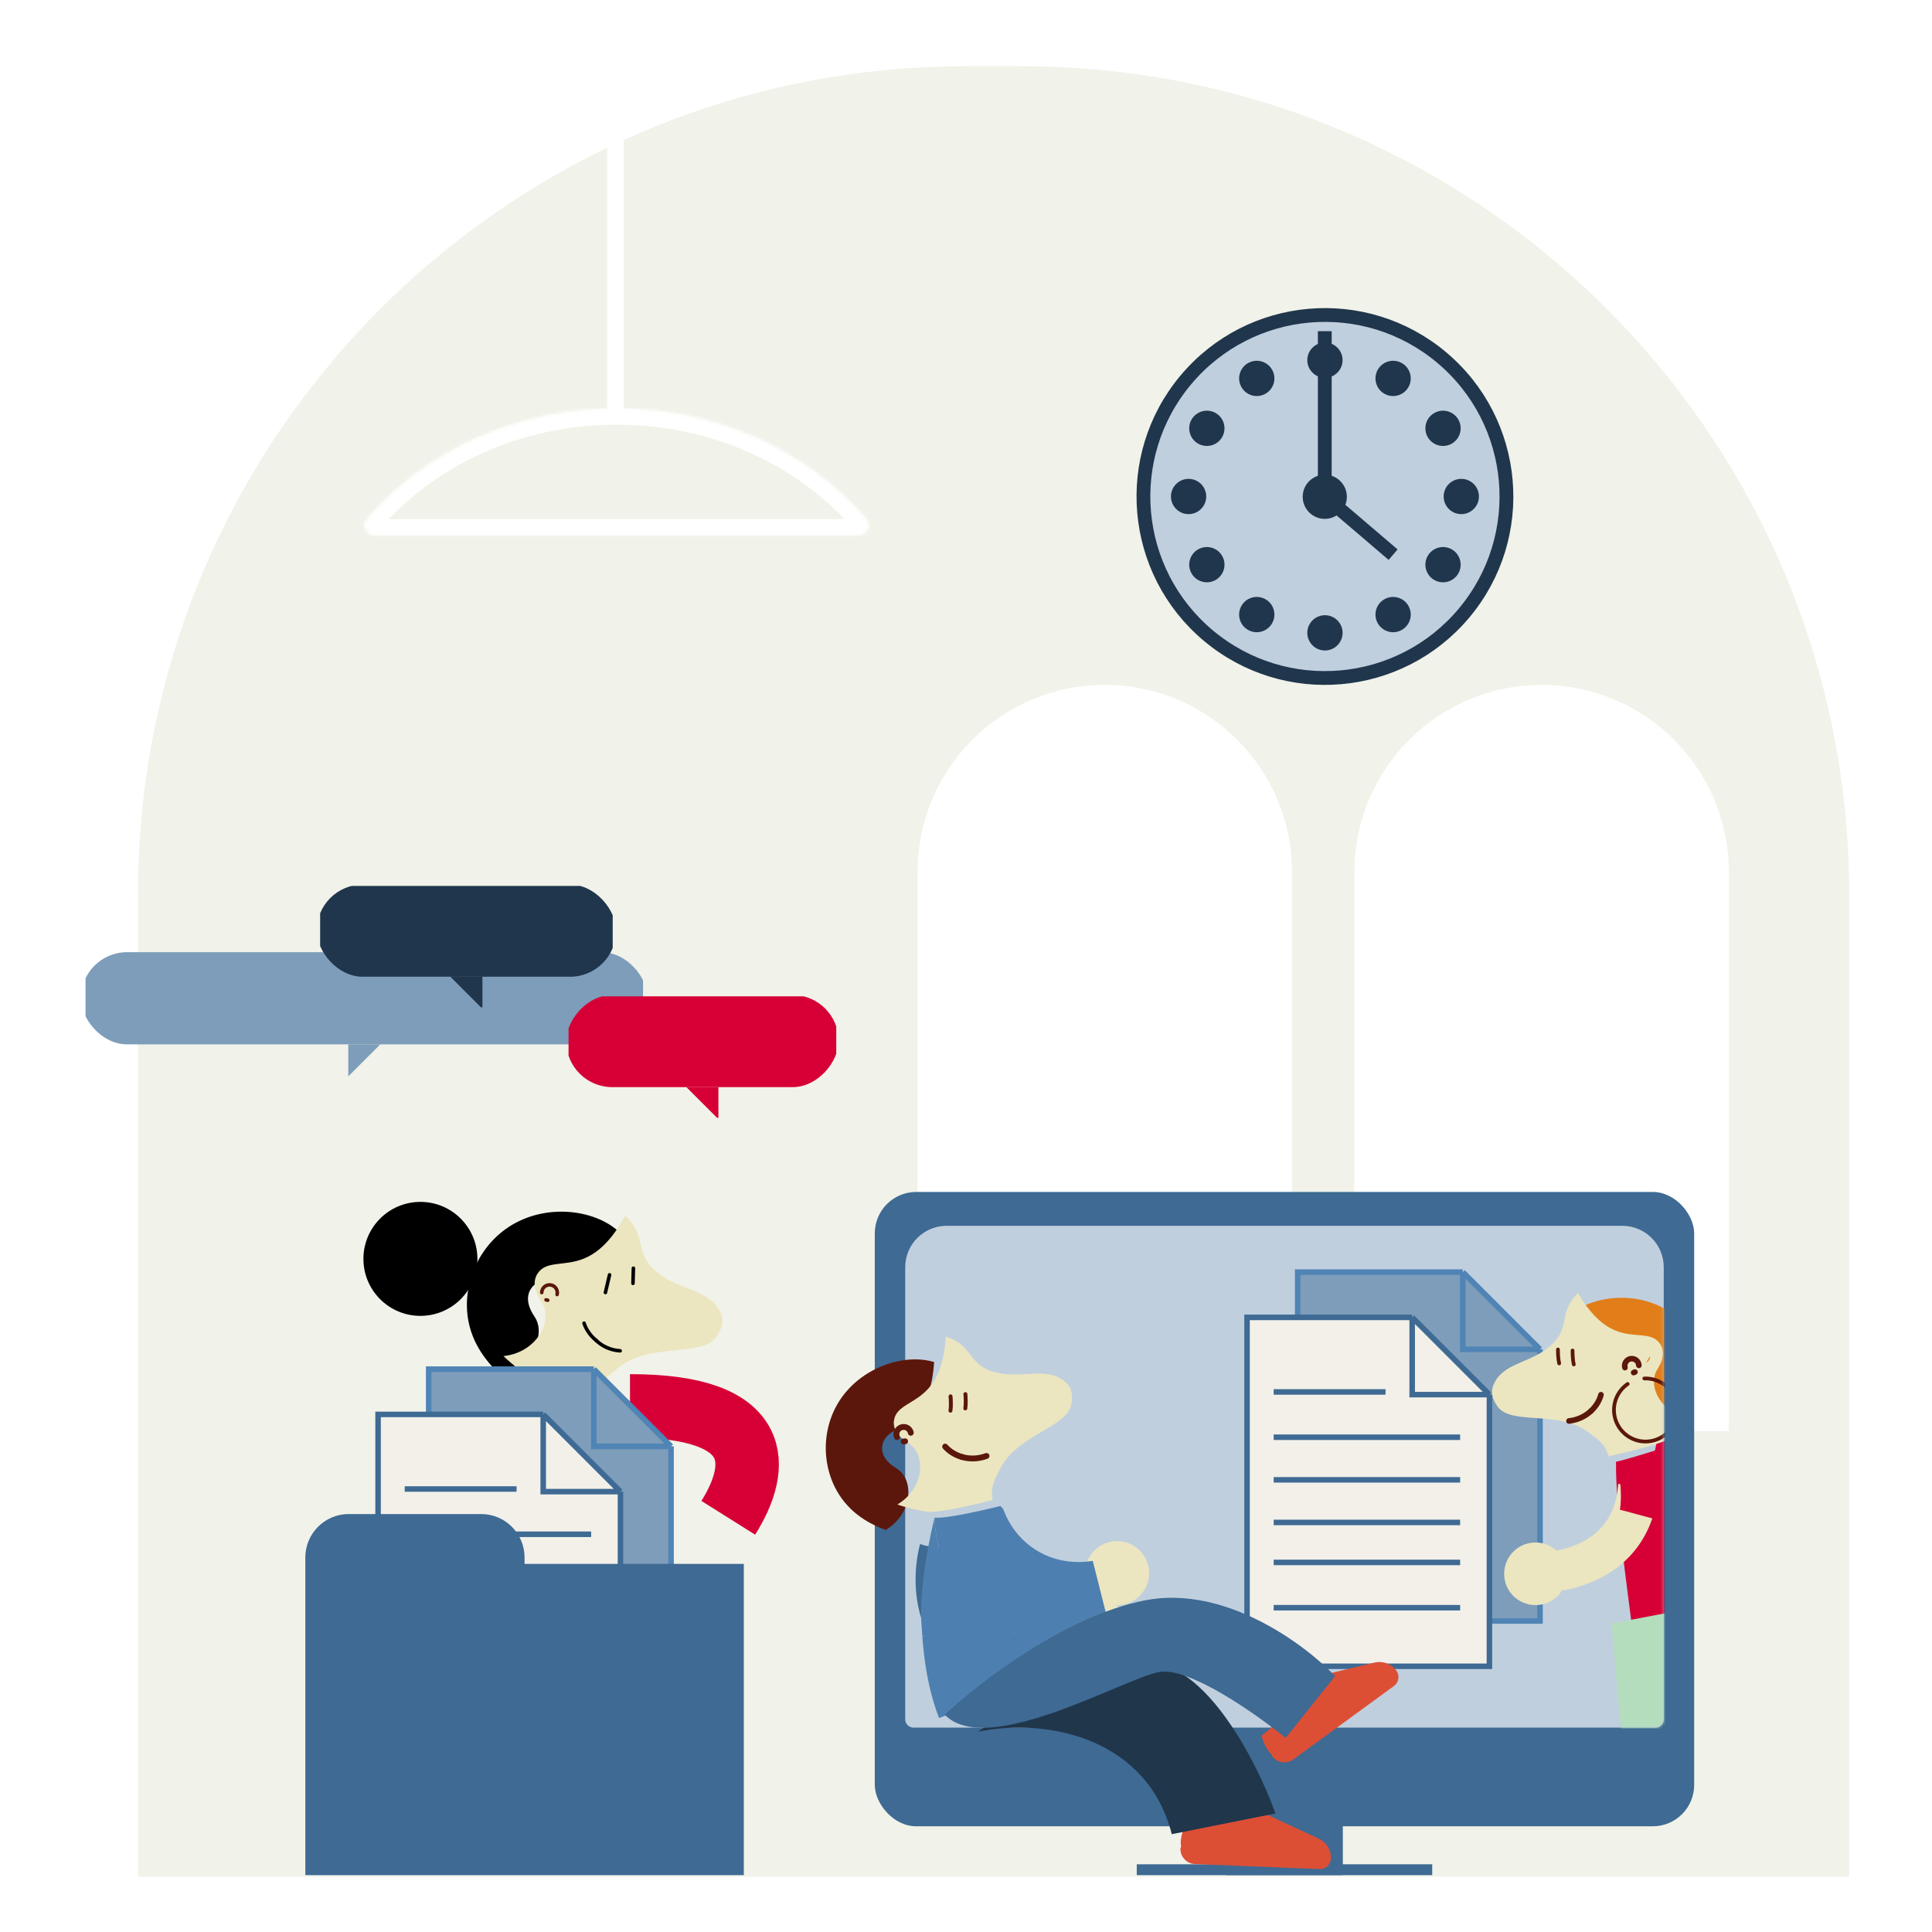 <?xml version="1.0" encoding="utf-8"?>
<svg xmlns="http://www.w3.org/2000/svg" width="700" height="700" viewBox="0 0 700 700" fill="none">
<path d="M49.992 323.996C49.992 158.311 184.307 23.996 349.992 23.996H369.992C535.678 23.996 669.992 158.311 669.992 323.996V679.996H49.992V323.996Z" fill="#F1F2E9"/>
<path d="M222.992 27.996L222.992 149.996" stroke="white" stroke-width="6"/>
<path d="M332.445 315.988C332.445 278.523 362.817 248.151 400.282 248.151V248.151C437.747 248.151 468.118 278.523 468.118 315.988V518.514H332.445V315.988Z" fill="white"/>
<path d="M490.73 315.988C490.73 278.523 521.102 248.151 558.567 248.151V248.151C596.032 248.151 626.403 278.523 626.403 315.988V518.514H490.73V315.988Z" fill="white"/>
<mask id="path-5-inside-1_3363_95702" fill="white">
<path fill-rule="evenodd" clip-rule="evenodd" d="M313.931 187.884C316.078 190.37 314.236 194.079 310.952 194.079H135.888C132.603 194.079 130.762 190.37 132.908 187.884C153.944 163.525 186.667 147.872 223.42 147.872C260.172 147.872 292.895 163.525 313.931 187.884Z"/>
</mask>
<path d="M313.931 187.884L309.39 191.805L313.931 187.884ZM132.908 187.884L137.449 191.805L132.908 187.884ZM135.888 200.079H310.952V188.079H135.888V200.079ZM137.449 191.805C157.317 168.799 188.367 153.872 223.42 153.872V141.872C184.967 141.872 150.572 158.25 128.367 183.962L137.449 191.805ZM223.42 153.872C258.472 153.872 289.522 168.799 309.39 191.805L318.472 183.962C296.268 158.25 261.872 141.872 223.42 141.872V153.872ZM310.952 200.079C318.914 200.079 324.273 190.679 318.472 183.962L309.39 191.805C308.782 191.101 308.714 190.046 309.083 189.288C309.432 188.571 310.18 188.079 310.952 188.079V200.079ZM135.888 188.079C136.66 188.079 137.407 188.571 137.756 189.288C138.125 190.046 138.058 191.101 137.449 191.805L128.367 183.962C122.567 190.679 127.926 200.079 135.888 200.079V188.079Z" fill="white" mask="url(#path-5-inside-1_3363_95702)"/>
<rect x="444.254" y="628.271" width="42.275" height="51.123" fill="#3E6A93"/>
<rect x="411.867" y="675.462" width="107.052" height="3.933" fill="#3E6A93"/>
<rect x="316.953" y="431.87" width="296.876" height="229.828" rx="15" fill="#3E6A93"/>
<path fill-rule="evenodd" clip-rule="evenodd" d="M342.977 444.136C334.692 444.136 327.977 450.851 327.977 459.136V622.947C327.977 624.604 329.32 625.947 330.977 625.947H599.805C601.461 625.947 602.805 624.604 602.805 622.947V459.136C602.805 450.851 596.089 444.136 587.805 444.136H342.977Z" fill="#C0CFDE"/>
<path d="M470.164 587.32V460.901H529.996L557.981 488.887V587.32H470.164Z" fill="#7D9DBA"/>
<path d="M557.981 488.887V587.32H470.164V460.901H529.996M557.981 488.887L529.996 460.901M557.981 488.887H529.996V460.901" stroke="#4F84B5" stroke-width="2"/>
<path d="M451.828 603.725V477.307H511.66L539.645 505.293V603.725H451.828Z" fill="#F2F0E9"/>
<path d="M539.645 505.293V603.725H451.828V477.307H511.66M539.645 505.293L511.66 477.307M539.645 505.293H511.66V477.307M461.478 520.733H529.03M461.478 504.328H502.009M461.478 536.174H529.03M461.478 551.614H529.03M461.478 566.089H529.03M461.478 582.495H529.03" stroke="#3E6A93" stroke-width="2"/>
<mask id="mask0_3363_95702" style="mask-type:alpha" maskUnits="userSpaceOnUse" x="482" y="423" width="121" height="203">
<rect x="482.703" y="423.284" width="120.104" height="202.663" rx="3" fill="#D9D9D9"/>
</mask>
<g mask="url(#mask0_3363_95702)">
<g filter="url(#filter0_i_3363_95702)">
<path d="M596.844 548.189C602.105 552.205 605.288 556.878 606.598 561.964C607.881 566.943 607.541 572.989 604.61 580.159C601.225 581 598.304 583.387 596.887 586.788C596.775 587.059 596.669 587.332 596.578 587.61C594.609 593.56 597.831 599.987 603.781 601.956C606.015 602.695 608.307 602.698 610.41 602.108C613.918 601.112 616.889 598.459 618.12 594.738C618.94 592.259 618.859 589.691 618.06 587.408L618.059 587.408C617.913 586.995 617.743 586.593 617.551 586.201L617.868 586.335C621.983 576.588 623.006 567.08 620.749 558.319C618.49 549.552 613.127 542.236 605.711 536.574L596.844 548.189Z" fill="#EBE6C0"/>
</g>
<g filter="url(#filter1_i_3363_95702)">
<path d="M593.514 522.906C593.663 527.153 586.593 545.518 586.593 545.518C586.589 545.521 586.584 545.525 586.578 545.529L586.578 545.529C586.573 545.533 586.568 545.537 586.563 545.539C589.315 546.281 596.214 549.003 601.8 553.957L620.936 537.09C620.023 536.083 619.076 535.147 618.107 534.278C607.889 525.089 595.282 523.144 593.576 522.903L593.514 522.906Z" fill="#D70036"/>
</g>
<g filter="url(#filter2_i_3363_95702)">
<path d="M601.79 524.14C612.389 537.947 622.472 567.48 623.904 580.955L584.262 588.484C583.396 581.076 578.495 547.437 578.763 531.048C579.688 530.872 585.587 529.245 601.79 524.14Z" fill="#D70036"/>
</g>
<g filter="url(#filter3_d_3363_95702)">
<path d="M596.47 499.478C592.405 505.918 598.472 516.511 609.597 517.316L609.604 517.315C614.405 512.286 619.079 504.997 618.901 495.251C618.766 488.122 616.06 480.993 611.269 475.436C610.731 474.803 610.164 474.201 609.571 473.614C607.916 471.977 606.051 470.511 604.006 469.277C591.638 461.805 575.491 464.392 567.652 471.92L567.79 472.064C575.644 485.44 583.011 486.563 588.746 487.044C591.27 487.261 593.472 487.354 595.274 488.314C595.824 488.603 596.433 489.057 596.976 489.681C598.546 491.477 599.503 494.692 596.47 499.478V499.478Z" fill="#E17E19"/>
</g>
<g filter="url(#filter4_i_3363_95702)">
<path d="M593.795 494.696C593.846 495.712 593.284 496.677 592.368 497.125C592.836 496.315 593.311 495.503 593.795 494.696ZM567.652 471.92C567.181 472.359 566.746 472.819 566.34 473.302C561.112 479.508 564.564 484.44 558.396 490.343C551.284 497.149 541.762 496.851 537.764 503.727C535.984 506.776 536.083 509.377 538.415 512.821C543.377 520.134 560.889 513.953 571.824 522.583C574.468 524.668 577.423 526.188 578.759 531.006C582.391 530.187 597.94 526.773 601.452 524.254C601.464 524.243 601.478 524.239 601.491 524.228C603.423 522.812 606.534 520.527 609.597 517.316C598.472 516.511 592.405 505.917 596.471 499.477C599.503 494.691 598.546 491.477 596.976 489.68C596.434 489.056 595.824 488.602 595.275 488.313C593.472 487.353 591.27 487.26 588.746 487.043C583.011 486.563 575.644 485.439 567.79 472.063L567.652 471.92Z" fill="#EBE6C0"/>
</g>
<path d="M593.794 494.697C593.783 494.518 593.756 494.336 593.705 494.153C593.331 492.786 591.913 491.986 590.545 492.361C589.177 492.736 588.373 494.146 588.748 495.513" stroke="#5B170B" stroke-width="2.027" stroke-miterlimit="10" stroke-linecap="round"/>
<path d="M591.901 497.307C592.063 497.262 592.222 497.204 592.367 497.126" stroke="#5B170B" stroke-width="2.027" stroke-miterlimit="10" stroke-linecap="round"/>
<path d="M576.434 511.244C574.446 513.092 571.754 514.474 568.466 514.845" stroke="#5B170B" stroke-width="2.027" stroke-miterlimit="10" stroke-linecap="round"/>
<path d="M576.431 511.238C578.27 509.537 579.512 507.431 580.066 505.332" stroke="#5B170B" stroke-width="2.027" stroke-miterlimit="10" stroke-linecap="round"/>
<path d="M569.766 489.317C569.761 490.424 569.844 492.984 570.211 494.367" stroke="#5B170B" stroke-width="1.351" stroke-linecap="round"/>
<path d="M564.473 488.941C564.468 490.048 564.551 492.608 564.918 493.991" stroke="#5B170B" stroke-width="1.351" stroke-linecap="round"/>
<circle cx="624.357" cy="468.135" r="19.76" transform="rotate(-10.753 624.357 468.135)" fill="#E17E19"/>
<path d="M589.73 501.445C586.109 503.935 584.1 508.409 584.973 513.003C586.151 519.206 592.134 523.279 598.336 522.101C604.539 520.923 608.612 514.94 607.434 508.737C606.364 503.102 601.327 499.224 595.762 499.446" stroke="#5B170B" stroke-width="1.351" stroke-linecap="round"/>
<g filter="url(#filter5_i_3363_95702)">
<path d="M582.248 541.035C581.819 547.639 579.692 552.878 576.183 556.787C572.749 560.613 567.527 563.679 559.934 565.212C557.359 562.859 553.754 561.75 550.137 562.455C549.849 562.511 549.564 562.575 549.282 562.652C543.238 564.31 539.672 570.552 541.33 576.597C541.952 578.866 543.219 580.776 544.875 582.2C547.648 584.569 551.502 585.572 555.282 584.536C557.8 583.845 559.893 582.355 561.351 580.425L561.351 580.424C561.613 580.074 561.854 579.709 562.073 579.332L562.138 579.67C572.532 577.696 581.014 573.28 587.058 566.548C593.105 559.81 596.225 551.292 596.829 541.982L582.248 541.035Z" fill="#EBE6C0"/>
</g>
<g filter="url(#filter6_i_3363_95702)">
<path d="M601.45 524.253C597.996 526.73 578.79 531.019 578.79 531.019C578.786 531.017 578.78 531.015 578.773 531.012L578.773 531.012C578.767 531.01 578.761 531.008 578.756 531.006C579.663 533.707 581.219 540.959 580.19 548.355L604.833 554.94C605.166 553.622 605.42 552.316 605.607 551.028C607.596 537.43 602.231 525.857 601.486 524.303L601.45 524.253Z" fill="#D70036"/>
</g>
<path d="M638.815 631.872L624.66 580.474L583.877 588.22L588.57 641.414L638.815 631.872Z" fill="#B4DDBE"/>
</g>
<path fill-rule="evenodd" clip-rule="evenodd" d="M460.497 658.133C458.622 656.987 455.627 655.381 454.005 655.316C453.881 658.374 438.087 661.82 429.252 661.463C428.046 664.646 427.56 666.904 427.934 669.019L427.694 669.682C427.572 672.71 429.927 675.261 432.964 675.383L478.094 677.207C479.194 677.251 480.199 676.85 480.946 676.162C481.694 675.473 482.175 674.497 482.219 673.405C482.344 670.326 480.608 667.471 477.805 666.175L460.497 658.133Z" fill="#DC4F35"/>
<path fill-rule="evenodd" clip-rule="evenodd" d="M479.432 606.852C477.251 607.119 473.908 607.723 472.597 608.68C474.401 611.153 464.17 623.669 457.027 628.881C458.061 632.125 459.084 634.196 460.691 635.62L460.916 636.289C462.701 638.736 466.132 639.271 468.588 637.479L505.073 610.855C505.963 610.207 506.501 609.267 506.658 608.264C506.816 607.26 506.586 606.196 505.942 605.313C504.126 602.824 500.991 601.666 497.99 602.393L479.432 606.852Z" fill="#DC4F35"/>
<g filter="url(#filter7_d_3363_95702)">
<path d="M324.743 526.291C331.418 530.324 330.718 542.805 320.901 548.642L320.894 548.643C314.193 546.24 306.572 541.708 302.268 532.703C299.123 526.113 298.333 518.345 300.173 511.061C300.375 510.235 300.618 509.424 300.892 508.614C301.657 506.357 302.693 504.16 303.999 502.092C311.9 489.581 327.87 484.548 338.498 487.848L338.438 488.043C337.378 503.89 331.147 508.296 326.116 511.365C323.905 512.721 321.931 513.815 320.721 515.521C320.35 516.037 320 516.732 319.789 517.552C319.176 519.917 319.773 523.299 324.743 526.291V526.291Z" fill="#5B170B"/>
</g>
<g filter="url(#filter8_i_3363_95702)">
<path d="M325.001 520.686C325.42 521.64 326.377 522.265 327.421 522.256C326.621 521.729 325.814 521.203 325.001 520.686ZM338.497 487.847C339.13 488.034 339.739 488.256 340.332 488.512C347.965 491.798 347.064 497.896 355.418 500.474C365.049 503.445 373.632 498.808 380.445 503.271C383.472 505.247 384.574 507.674 384.017 511.896C382.826 520.867 363.958 523.235 357.901 536.149C356.435 539.27 354.427 542.017 355.412 547.041C351.711 547.955 335.909 551.957 331.538 551.26C331.522 551.255 331.507 551.258 331.491 551.254C329.073 550.843 325.176 550.177 320.9 548.641C330.717 542.804 331.417 530.324 324.742 526.29C319.772 523.298 319.175 519.916 319.788 517.551C319.999 516.731 320.349 516.036 320.72 515.52C321.93 513.815 323.904 512.72 326.115 511.364C331.146 508.296 337.377 503.89 338.437 488.042L338.497 487.847Z" fill="#EBE6C0"/>
</g>
<path d="M325.001 520.687C324.93 520.518 324.871 520.339 324.833 520.148C324.55 518.725 325.481 517.342 326.905 517.058C328.33 516.774 329.712 517.697 329.996 519.12" stroke="#5B170B" stroke-width="2.126" stroke-miterlimit="10" stroke-linecap="round"/>
<path d="M327.932 522.209C327.763 522.242 327.591 522.261 327.422 522.257" stroke="#5B170B" stroke-width="2.126" stroke-miterlimit="10" stroke-linecap="round"/>
<path d="M348.484 527.88C351.152 528.661 354.25 528.692 357.431 527.525" stroke="#5B170B" stroke-width="2.126" stroke-miterlimit="10" stroke-linecap="round"/>
<path d="M348.485 527.873C346.022 527.158 343.919 525.8 342.449 524.132" stroke="#5B170B" stroke-width="2.126" stroke-miterlimit="10" stroke-linecap="round"/>
<path d="M344.406 505.924C344.502 507.054 344.628 509.673 344.368 511.115" stroke="#5B170B" stroke-width="1.417" stroke-linecap="round"/>
<path d="M349.785 505.104C349.881 506.233 350.007 508.852 349.747 510.294" stroke="#5B170B" stroke-width="1.417" stroke-linecap="round"/>
<g filter="url(#filter9_i_3363_95702)">
<path d="M385.345 603.086C384.561 602.355 383.884 601.521 383.326 600.614L383.826 587.748C385.981 584.764 389.502 582.887 393.384 582.942C393.684 582.947 393.984 582.959 394.282 582.986C400.674 583.559 405.4 589.203 404.827 595.595C404.612 597.995 403.682 600.149 402.271 601.886C399.906 604.775 396.204 606.486 392.207 606.128C389.544 605.889 387.164 604.767 385.345 603.087C385.345 603.086 385.345 603.086 385.345 603.086Z" fill="#EBE6C0"/>
</g>
<g filter="url(#filter10_d_3363_95702)">
<path d="M333.375 553.744C337.305 555.614 357.438 556.45 357.438 556.45C357.447 556.444 357.462 556.437 357.47 556.431C357.614 556.751 357.751 557.072 357.895 557.4C357.963 557.556 358.031 557.72 358.107 557.877C358.281 560.8 359.139 567.253 363.726 573.44C365.124 578.222 366.259 583.086 367.115 588.044C368.337 595.049 369.002 602.214 369.071 609.498C357.807 608.007 347.446 602.324 340.397 593.317C338.994 591.524 337.805 589.69 336.806 587.835C335.657 585.727 334.751 583.595 334.046 581.481C329.573 568.139 332.879 555.502 333.348 553.802L333.375 553.744V553.744Z" fill="#3E6A93"/>
</g>
<path d="M367.117 588.045C366.261 583.086 365.126 578.223 363.727 573.448C364.136 574.003 364.575 574.553 365.045 575.099C372.256 583.466 381.798 584.712 383.935 584.941L382.993 609.192L382.858 609.214L382.55 609.264C382.434 609.282 382.318 609.3 382.2 609.316C377.784 610.024 373.367 610.064 369.073 609.499C369.004 602.214 368.338 595.049 367.117 588.045Z" fill="#4D80B0"/>
<g filter="url(#filter11_i_3363_95702)">
<path d="M395.312 583.94C394.353 583.459 393.469 582.85 392.678 582.138L389.528 569.653C390.754 566.183 393.603 563.388 397.342 562.346C397.632 562.266 397.923 562.193 398.216 562.135C404.51 560.882 410.636 564.963 411.89 571.258C412.36 573.621 412.076 575.95 411.211 578.014C409.758 581.453 406.689 584.139 402.753 584.923C400.131 585.445 397.531 585.039 395.312 583.94C395.312 583.94 395.312 583.94 395.312 583.94Z" fill="#EBE6C0"/>
</g>
<g filter="url(#filter12_i_3363_95702)">
<path fill-rule="evenodd" clip-rule="evenodd" d="M355.385 547.069C355.385 547.069 335.833 551.945 331.536 551.26L331.526 551.323C331.556 553.087 331.949 566.143 340.003 577.682C341.275 579.511 342.746 581.3 344.444 582.999C345.925 584.497 347.583 585.921 349.435 587.246C358.738 593.898 370.281 596.428 381.508 594.681C379.388 587.712 376.728 581.026 373.581 574.651C372.746 572.953 371.877 571.279 370.975 569.628C371.877 571.278 372.746 572.953 373.581 574.651C376.729 581.026 379.388 587.713 381.509 594.682C385.789 594.013 390.015 592.729 394.052 590.804C394.16 590.756 394.267 590.706 394.373 590.655L394.654 590.521L394.778 590.461L388.841 566.93C386.726 567.313 377.22 568.809 367.942 562.815C367.339 562.425 366.765 562.023 366.218 561.608C366.215 561.604 366.213 561.599 366.21 561.595C360.063 556.953 357.421 551.004 356.43 548.249C356.343 548.154 356.259 548.053 356.177 547.955C356.148 547.92 356.119 547.885 356.091 547.851C356.019 547.765 355.947 547.68 355.877 547.595C355.721 547.409 355.567 547.225 355.41 547.041C355.407 547.045 355.403 547.05 355.398 547.055C355.393 547.06 355.388 547.065 355.385 547.069Z" fill="#4D80B0"/>
</g>
<g filter="url(#filter13_i_3363_95702)">
<path d="M327.073 594.138L327.896 593.974C327.626 594.074 327.356 594.174 327.084 594.266C327.694 602.435 328.988 613.038 333.137 623.904L384.091 604.377C383.349 601.09 382.49 597.857 381.512 594.682C370.285 596.428 358.741 593.898 349.438 587.245C347.587 585.92 345.928 584.496 344.447 582.998C342.75 581.3 341.279 579.51 340.006 577.682C331.952 566.142 331.559 553.086 331.529 551.323C327.869 566.071 326.236 580.499 326.738 588.927C326.757 589.189 326.771 589.453 326.784 589.721L326.79 589.839L326.8 589.988C326.879 591.28 326.965 592.669 327.073 594.138Z" fill="#4D80B0"/>
</g>
<path d="M424.554 664.555C416.104 631.081 381.616 621.976 354.291 627.424C364.13 620.964 389.493 606.981 412.227 602.732C434.961 598.483 454.965 637.182 462.126 657.063L424.554 664.555Z" fill="#20364B"/>
<g filter="url(#filter14_i_3363_95702)">
<path d="M412.773 607.24C399.452 609.897 350.461 638.487 335.238 622.7C347.289 611.301 378.632 587.057 407.597 581.282C436.561 575.507 465.691 597.162 476.636 608.712L458.727 631.105C447.849 622.265 423.429 605.116 412.773 607.24Z" fill="#3E6A93"/>
</g>
<g filter="url(#filter15_d_3363_95702)">
<path d="M193.659 473.601C198.295 480.456 192.077 492.183 180.03 493.451L180.022 493.45C174.636 488.155 169.31 480.399 169.165 469.802C169.064 462.05 171.754 454.207 176.762 447.999C177.324 447.292 177.918 446.618 178.542 445.959C180.281 444.121 182.255 442.462 184.432 441.048C197.598 432.491 215.214 434.731 223.984 442.635L223.839 442.796C215.779 457.609 207.821 459.091 201.612 459.816C198.88 460.141 196.493 460.32 194.57 461.427C193.984 461.76 193.338 462.275 192.77 462.973C191.129 464.981 190.201 468.508 193.659 473.601V473.601Z" fill="black"/>
</g>
<g filter="url(#filter16_i_3363_95702)">
<path d="M223.942 442.703C224.471 443.165 224.961 443.65 225.421 444.16C231.343 450.726 227.757 456.204 234.692 462.408C242.687 469.561 253.054 468.911 257.659 476.247C259.708 479.499 259.694 482.329 257.276 486.152C252.131 494.269 232.824 488.152 221.217 497.905C218.41 500.261 215.245 502.015 213.962 507.297C209.974 506.531 192.906 503.354 188.987 500.736C188.973 500.724 188.958 500.72 188.944 500.709C186.788 499.236 183.314 496.86 179.861 493.475C191.956 492.219 198.187 480.499 193.526 473.639C190.049 468.542 190.976 465.016 192.622 463.009C193.191 462.313 193.839 461.798 194.428 461.466C196.357 460.36 198.754 460.184 201.496 459.862C207.73 459.143 215.719 457.67 223.797 442.864L223.942 442.703Z" fill="#EBE6C0"/>
</g>
<path d="M196.281 468.322C196.288 468.124 196.311 467.921 196.36 467.716C196.727 466.189 198.257 465.248 199.772 465.611C201.287 465.975 202.217 467.505 201.85 469.033" stroke="#5B170B" stroke-width="1.284" stroke-miterlimit="10" stroke-linecap="round"/>
<path d="M198.45 471.1C198.244 471.05 198.037 471.001 197.84 470.954" stroke="#5B170B" stroke-width="1.284" stroke-miterlimit="10" stroke-linecap="round"/>
<path d="M215.934 485.613C218.126 487.712 221.087 489.2 224.695 489.425" stroke="black" stroke-width="1.284" stroke-miterlimit="10" stroke-linecap="round"/>
<path d="M215.933 485.612C213.81 483.845 212.329 481.634 211.613 479.416" stroke="black" stroke-width="1.284" stroke-miterlimit="10" stroke-linecap="round"/>
<path d="M220.854 461.882L219.351 468.302" stroke="black" stroke-width="1.284" stroke-linecap="round"/>
<path d="M229.494 459.496L229.336 464.982" stroke="black" stroke-width="1.284" stroke-linecap="round"/>
<circle cx="152.32" cy="456.116" r="20.648" fill="black"/>
<g filter="url(#filter17_i_3363_95702)">
<path d="M218.258 511.38C267.64 511.38 265.301 533.732 253.865 551.926" stroke="#D70036" stroke-width="23"/>
</g>
<path d="M155.32 622.48V496.062H215.152L243.138 524.047V622.48H155.32Z" fill="#7D9DBA"/>
<path d="M243.138 524.047V622.48H155.32V496.062H215.152M243.138 524.047L215.152 496.062M243.138 524.047H215.152V496.062" stroke="#4F84B5" stroke-width="2"/>
<path d="M136.984 638.885V512.467H196.816L224.802 540.453V638.885H136.984Z" fill="#F2F0E9"/>
<path d="M224.802 540.453V638.885H136.984V512.467H196.816M224.802 540.453L196.816 512.467M224.802 540.453H196.816V512.467M146.635 555.893H214.186M146.635 539.488H187.166M146.635 571.333H214.186M146.635 586.774H214.186M146.635 601.249H214.186M146.635 617.655H214.186" stroke="#3E6A93" stroke-width="2"/>
<path d="M126.359 548.567C117.672 548.567 110.629 555.61 110.629 564.297V679.394H269.491V566.634H190.06V564.297C190.06 555.61 183.017 548.567 174.33 548.567H126.359Z" fill="#3E6A93"/>
<g clip-path="url(#clip0_3363_95702)">
<rect x="29.336" y="344.996" width="205.315" height="33.396" rx="16.698" fill="#7D9DBA"/>
<path d="M137.795 378.392H126.191V389.996L137.795 378.392Z" fill="#7D9DBA"/>
</g>
<g clip-path="url(#clip1_3363_95702)">
<rect width="98.703" height="33.396" rx="16.698" transform="matrix(-1 0 0 1 303.844 360.496)" fill="#D70036"/>
<path d="M248.689 393.892H260.293V405.496L248.689 393.892Z" fill="#D70036"/>
</g>
<circle cx="480.05" cy="179.89" r="65.762" transform="rotate(130 480.05 179.89)" fill="#C0CFDE" stroke="#20364C" stroke-width="5"/>
<g clip-path="url(#clip2_3363_95702)">
<rect x="223.223" y="353.892" width="108.459" height="33.396" rx="16.698" transform="rotate(180 223.223 353.892)" fill="#20364C"/>
<path d="M163.189 353.892H174.793V365.496L163.189 353.892Z" fill="#20364C"/>
</g>
<circle cx="480.051" cy="130.487" r="6.39" fill="#20364C"/>
<circle cx="480.051" cy="229.292" r="6.39" fill="#20364C"/>
<circle cx="430.648" cy="179.889" r="6.39" transform="rotate(-90 430.648 179.889)" fill="#20364C"/>
<circle cx="529.453" cy="179.889" r="6.39" transform="rotate(-90 529.453 179.889)" fill="#20364C"/>
<circle cx="455.351" cy="137.106" r="6.39" transform="rotate(-30 455.351 137.106)" fill="#20364C"/>
<circle cx="504.753" cy="222.674" r="6.39" transform="rotate(-30 504.753 222.674)" fill="#20364C"/>
<circle cx="437.269" cy="204.591" r="6.39" transform="rotate(-120 437.269 204.591)" fill="#20364C"/>
<circle cx="522.835" cy="155.188" r="6.39" transform="rotate(-120 522.835 155.188)" fill="#20364C"/>
<circle cx="437.268" cy="155.188" r="6.39" transform="rotate(-60 437.268 155.188)" fill="#20364C"/>
<circle cx="522.835" cy="204.592" r="6.39" transform="rotate(-60 522.835 204.592)" fill="#20364C"/>
<circle cx="455.348" cy="222.673" r="6.39" transform="rotate(-150 455.348 222.673)" fill="#20364C"/>
<circle cx="504.751" cy="137.106" r="6.39" transform="rotate(-150 504.751 137.106)" fill="#20364C"/>
<path d="M504.754 200.961L481.182 180.838" stroke="#20364C" stroke-width="5"/>
<path d="M479.992 119.996L479.992 177.996" stroke="#20364C" stroke-width="5"/>
<circle cx="479.992" cy="179.996" r="8" fill="#20364B"/>
<defs>
<filter id="filter0_i_3363_95702" x="596" y="533.196" width="29.975" height="69.335" filterUnits="userSpaceOnUse" color-interpolation-filters="sRGB">
<feFlood flood-opacity="0" result="BackgroundImageFix"/>
<feBlend mode="normal" in="SourceGraphic" in2="BackgroundImageFix" result="shape"/>
<feColorMatrix in="SourceAlpha" type="matrix" values="0 0 0 0 0 0 0 0 0 0 0 0 0 0 0 0 0 0 127 0" result="hardAlpha"/>
<feOffset dx="4.054" dy="-3.378"/>
<feGaussianBlur stdDeviation="7.769"/>
<feComposite in2="hardAlpha" operator="arithmetic" k2="-1" k3="1"/>
<feColorMatrix type="matrix" values="0 0 0 0 0.925 0 0 0 0 0.729 0 0 0 0 0.196 0 0 0 0.7 0"/>
<feBlend mode="normal" in2="shape" result="effect1_innerShadow_3363_95702"/>
</filter>
<filter id="filter1_i_3363_95702" x="586.562" y="521.552" width="41.131" height="32.405" filterUnits="userSpaceOnUse" color-interpolation-filters="sRGB">
<feFlood flood-opacity="0" result="BackgroundImageFix"/>
<feBlend mode="normal" in="SourceGraphic" in2="BackgroundImageFix" result="shape"/>
<feColorMatrix in="SourceAlpha" type="matrix" values="0 0 0 0 0 0 0 0 0 0 0 0 0 0 0 0 0 0 127 0" result="hardAlpha"/>
<feOffset dx="6.756" dy="-1.351"/>
<feGaussianBlur stdDeviation="5.743"/>
<feComposite in2="hardAlpha" operator="arithmetic" k2="-1" k3="1"/>
<feColorMatrix type="matrix" values="0 0 0 0 0.031 0 0 0 0 0.031 0 0 0 0 0.031 0 0 0 0.32 0"/>
<feBlend mode="normal" in2="shape" result="effect1_innerShadow_3363_95702"/>
</filter>
<filter id="filter2_i_3363_95702" x="578.754" y="522.788" width="51.904" height="65.695" filterUnits="userSpaceOnUse" color-interpolation-filters="sRGB">
<feFlood flood-opacity="0" result="BackgroundImageFix"/>
<feBlend mode="normal" in="SourceGraphic" in2="BackgroundImageFix" result="shape"/>
<feColorMatrix in="SourceAlpha" type="matrix" values="0 0 0 0 0 0 0 0 0 0 0 0 0 0 0 0 0 0 127 0" result="hardAlpha"/>
<feOffset dx="6.756" dy="-1.351"/>
<feGaussianBlur stdDeviation="5.743"/>
<feComposite in2="hardAlpha" operator="arithmetic" k2="-1" k3="1"/>
<feColorMatrix type="matrix" values="0 0 0 0 0.031 0 0 0 0 0.031 0 0 0 0 0.031 0 0 0 0.32 0"/>
<feBlend mode="normal" in2="shape" result="effect1_innerShadow_3363_95702"/>
</filter>
<filter id="filter3_d_3363_95702" x="546.033" y="448.592" width="94.492" height="95.748" filterUnits="userSpaceOnUse" color-interpolation-filters="sRGB">
<feFlood flood-opacity="0" result="BackgroundImageFix"/>
<feColorMatrix in="SourceAlpha" type="matrix" values="0 0 0 0 0 0 0 0 0 0 0 0 0 0 0 0 0 0 127 0" result="hardAlpha"/>
<feOffset dy="5.405"/>
<feGaussianBlur stdDeviation="10.809"/>
<feColorMatrix type="matrix" values="0 0 0 0 0.031 0 0 0 0 0.031 0 0 0 0 0.031 0 0 0 0.12 0"/>
<feBlend mode="normal" in2="BackgroundImageFix" result="effect1_dropShadow_3363_95702"/>
<feBlend mode="normal" in="SourceGraphic" in2="effect1_dropShadow_3363_95702" result="shape"/>
</filter>
<filter id="filter4_i_3363_95702" x="536.535" y="468.541" width="77.116" height="62.465" filterUnits="userSpaceOnUse" color-interpolation-filters="sRGB">
<feFlood flood-opacity="0" result="BackgroundImageFix"/>
<feBlend mode="normal" in="SourceGraphic" in2="BackgroundImageFix" result="shape"/>
<feColorMatrix in="SourceAlpha" type="matrix" values="0 0 0 0 0 0 0 0 0 0 0 0 0 0 0 0 0 0 127 0" result="hardAlpha"/>
<feOffset dx="4.054" dy="-3.378"/>
<feGaussianBlur stdDeviation="7.769"/>
<feComposite in2="hardAlpha" operator="arithmetic" k2="-1" k3="1"/>
<feColorMatrix type="matrix" values="0 0 0 0 0.925 0 0 0 0 0.729 0 0 0 0 0.196 0 0 0 0.7 0"/>
<feBlend mode="normal" in2="shape" result="effect1_innerShadow_3363_95702"/>
</filter>
<filter id="filter5_i_3363_95702" x="540.922" y="537.657" width="59.96" height="47.286" filterUnits="userSpaceOnUse" color-interpolation-filters="sRGB">
<feFlood flood-opacity="0" result="BackgroundImageFix"/>
<feBlend mode="normal" in="SourceGraphic" in2="BackgroundImageFix" result="shape"/>
<feColorMatrix in="SourceAlpha" type="matrix" values="0 0 0 0 0 0 0 0 0 0 0 0 0 0 0 0 0 0 127 0" result="hardAlpha"/>
<feOffset dx="4.054" dy="-3.378"/>
<feGaussianBlur stdDeviation="7.769"/>
<feComposite in2="hardAlpha" operator="arithmetic" k2="-1" k3="1"/>
<feColorMatrix type="matrix" values="0 0 0 0 0.925 0 0 0 0 0.729 0 0 0 0 0.196 0 0 0 0.7 0"/>
<feBlend mode="normal" in2="shape" result="effect1_innerShadow_3363_95702"/>
</filter>
<filter id="filter6_i_3363_95702" x="578.758" y="522.902" width="34.045" height="32.038" filterUnits="userSpaceOnUse" color-interpolation-filters="sRGB">
<feFlood flood-opacity="0" result="BackgroundImageFix"/>
<feBlend mode="normal" in="SourceGraphic" in2="BackgroundImageFix" result="shape"/>
<feColorMatrix in="SourceAlpha" type="matrix" values="0 0 0 0 0 0 0 0 0 0 0 0 0 0 0 0 0 0 127 0" result="hardAlpha"/>
<feOffset dx="6.756" dy="-1.351"/>
<feGaussianBlur stdDeviation="5.743"/>
<feComposite in2="hardAlpha" operator="arithmetic" k2="-1" k3="1"/>
<feColorMatrix type="matrix" values="0 0 0 0 0.031 0 0 0 0 0.031 0 0 0 0 0.031 0 0 0 0.32 0"/>
<feBlend mode="normal" in2="shape" result="effect1_innerShadow_3363_95702"/>
</filter>
<filter id="filter7_d_3363_95702" x="276.523" y="469.857" width="84.65" height="107.127" filterUnits="userSpaceOnUse" color-interpolation-filters="sRGB">
<feFlood flood-opacity="0" result="BackgroundImageFix"/>
<feColorMatrix in="SourceAlpha" type="matrix" values="0 0 0 0 0 0 0 0 0 0 0 0 0 0 0 0 0 0 127 0" result="hardAlpha"/>
<feOffset dy="5.668"/>
<feGaussianBlur stdDeviation="11.336"/>
<feColorMatrix type="matrix" values="0 0 0 0 0.031 0 0 0 0 0.031 0 0 0 0 0.031 0 0 0 0.12 0"/>
<feBlend mode="normal" in2="BackgroundImageFix" result="effect1_dropShadow_3363_95702"/>
<feBlend mode="normal" in="SourceGraphic" in2="effect1_dropShadow_3363_95702" result="shape"/>
</filter>
<filter id="filter8_i_3363_95702" x="319.59" y="484.305" width="68.817" height="67.036" filterUnits="userSpaceOnUse" color-interpolation-filters="sRGB">
<feFlood flood-opacity="0" result="BackgroundImageFix"/>
<feBlend mode="normal" in="SourceGraphic" in2="BackgroundImageFix" result="shape"/>
<feColorMatrix in="SourceAlpha" type="matrix" values="0 0 0 0 0 0 0 0 0 0 0 0 0 0 0 0 0 0 127 0" result="hardAlpha"/>
<feOffset dx="4.251" dy="-3.543"/>
<feGaussianBlur stdDeviation="8.148"/>
<feComposite in2="hardAlpha" operator="arithmetic" k2="-1" k3="1"/>
<feColorMatrix type="matrix" values="0 0 0 0 0.925 0 0 0 0 0.729 0 0 0 0 0.196 0 0 0 0.7 0"/>
<feBlend mode="normal" in2="shape" result="effect1_innerShadow_3363_95702"/>
</filter>
<filter id="filter9_i_3363_95702" x="383.328" y="579.398" width="25.798" height="26.777" filterUnits="userSpaceOnUse" color-interpolation-filters="sRGB">
<feFlood flood-opacity="0" result="BackgroundImageFix"/>
<feBlend mode="normal" in="SourceGraphic" in2="BackgroundImageFix" result="shape"/>
<feColorMatrix in="SourceAlpha" type="matrix" values="0 0 0 0 0 0 0 0 0 0 0 0 0 0 0 0 0 0 127 0" result="hardAlpha"/>
<feOffset dx="4.251" dy="-3.543"/>
<feGaussianBlur stdDeviation="8.148"/>
<feComposite in2="hardAlpha" operator="arithmetic" k2="-1" k3="1"/>
<feColorMatrix type="matrix" values="0 0 0 0 0.925 0 0 0 0 0.729 0 0 0 0 0.196 0 0 0 0.7 0"/>
<feBlend mode="normal" in2="shape" result="effect1_innerShadow_3363_95702"/>
</filter>
<filter id="filter10_d_3363_95702" x="309.062" y="536.74" width="82.681" height="101.098" filterUnits="userSpaceOnUse" color-interpolation-filters="sRGB">
<feFlood flood-opacity="0" result="BackgroundImageFix"/>
<feColorMatrix in="SourceAlpha" type="matrix" values="0 0 0 0 0 0 0 0 0 0 0 0 0 0 0 0 0 0 127 0" result="hardAlpha"/>
<feOffset dy="5.668"/>
<feGaussianBlur stdDeviation="11.336"/>
<feColorMatrix type="matrix" values="0 0 0 0 0.031 0 0 0 0 0.031 0 0 0 0 0.031 0 0 0 0.12 0"/>
<feBlend mode="normal" in2="BackgroundImageFix" result="effect1_dropShadow_3363_95702"/>
<feBlend mode="normal" in="SourceGraphic" in2="effect1_dropShadow_3363_95702" result="shape"/>
</filter>
<filter id="filter11_i_3363_95702" x="389.527" y="558.366" width="26.837" height="26.782" filterUnits="userSpaceOnUse" color-interpolation-filters="sRGB">
<feFlood flood-opacity="0" result="BackgroundImageFix"/>
<feBlend mode="normal" in="SourceGraphic" in2="BackgroundImageFix" result="shape"/>
<feColorMatrix in="SourceAlpha" type="matrix" values="0 0 0 0 0 0 0 0 0 0 0 0 0 0 0 0 0 0 127 0" result="hardAlpha"/>
<feOffset dx="4.251" dy="-3.543"/>
<feGaussianBlur stdDeviation="8.148"/>
<feComposite in2="hardAlpha" operator="arithmetic" k2="-1" k3="1"/>
<feColorMatrix type="matrix" values="0 0 0 0 0.925 0 0 0 0 0.729 0 0 0 0 0.196 0 0 0 0.7 0"/>
<feBlend mode="normal" in2="shape" result="effect1_innerShadow_3363_95702"/>
</filter>
<filter id="filter12_i_3363_95702" x="331.527" y="545.624" width="70.335" height="49.594" filterUnits="userSpaceOnUse" color-interpolation-filters="sRGB">
<feFlood flood-opacity="0" result="BackgroundImageFix"/>
<feBlend mode="normal" in="SourceGraphic" in2="BackgroundImageFix" result="shape"/>
<feColorMatrix in="SourceAlpha" type="matrix" values="0 0 0 0 0 0 0 0 0 0 0 0 0 0 0 0 0 0 127 0" result="hardAlpha"/>
<feOffset dx="7.085" dy="-1.417"/>
<feGaussianBlur stdDeviation="6.022"/>
<feComposite in2="hardAlpha" operator="arithmetic" k2="-1" k3="1"/>
<feColorMatrix type="matrix" values="0 0 0 0 0.031 0 0 0 0 0.031 0 0 0 0 0.031 0 0 0 0.32 0"/>
<feBlend mode="normal" in2="shape" result="effect1_innerShadow_3363_95702"/>
</filter>
<filter id="filter13_i_3363_95702" x="326.648" y="549.906" width="64.527" height="73.999" filterUnits="userSpaceOnUse" color-interpolation-filters="sRGB">
<feFlood flood-opacity="0" result="BackgroundImageFix"/>
<feBlend mode="normal" in="SourceGraphic" in2="BackgroundImageFix" result="shape"/>
<feColorMatrix in="SourceAlpha" type="matrix" values="0 0 0 0 0 0 0 0 0 0 0 0 0 0 0 0 0 0 127 0" result="hardAlpha"/>
<feOffset dx="7.085" dy="-1.417"/>
<feGaussianBlur stdDeviation="6.022"/>
<feComposite in2="hardAlpha" operator="arithmetic" k2="-1" k3="1"/>
<feColorMatrix type="matrix" values="0 0 0 0 0.031 0 0 0 0 0.031 0 0 0 0 0.031 0 0 0 0.32 0"/>
<feBlend mode="normal" in2="shape" result="effect1_innerShadow_3363_95702"/>
</filter>
<filter id="filter14_i_3363_95702" x="335.238" y="578.904" width="148.484" height="52.202" filterUnits="userSpaceOnUse" color-interpolation-filters="sRGB">
<feFlood flood-opacity="0" result="BackgroundImageFix"/>
<feBlend mode="normal" in="SourceGraphic" in2="BackgroundImageFix" result="shape"/>
<feColorMatrix in="SourceAlpha" type="matrix" values="0 0 0 0 0 0 0 0 0 0 0 0 0 0 0 0 0 0 127 0" result="hardAlpha"/>
<feOffset dx="7.085" dy="-1.417"/>
<feGaussianBlur stdDeviation="6.022"/>
<feComposite in2="hardAlpha" operator="arithmetic" k2="-1" k3="1"/>
<feColorMatrix type="matrix" values="0 0 0 0 0.031 0 0 0 0 0.031 0 0 0 0 0.031 0 0 0 0.32 0"/>
<feBlend mode="normal" in2="shape" result="effect1_innerShadow_3363_95702"/>
</filter>
<filter id="filter15_d_3363_95702" x="155.463" y="425.311" width="82.222" height="85.266" filterUnits="userSpaceOnUse" color-interpolation-filters="sRGB">
<feFlood flood-opacity="0" result="BackgroundImageFix"/>
<feColorMatrix in="SourceAlpha" type="matrix" values="0 0 0 0 0 0 0 0 0 0 0 0 0 0 0 0 0 0 127 0" result="hardAlpha"/>
<feOffset dy="3.425"/>
<feGaussianBlur stdDeviation="6.85"/>
<feColorMatrix type="matrix" values="0 0 0 0 0.031 0 0 0 0 0.031 0 0 0 0 0.031 0 0 0 0.12 0"/>
<feBlend mode="normal" in2="BackgroundImageFix" result="effect1_dropShadow_3363_95702"/>
<feBlend mode="normal" in="SourceGraphic" in2="effect1_dropShadow_3363_95702" result="shape"/>
</filter>
<filter id="filter16_i_3363_95702" x="179.863" y="440.562" width="81.85" height="66.734" filterUnits="userSpaceOnUse" color-interpolation-filters="sRGB">
<feFlood flood-opacity="0" result="BackgroundImageFix"/>
<feBlend mode="normal" in="SourceGraphic" in2="BackgroundImageFix" result="shape"/>
<feColorMatrix in="SourceAlpha" type="matrix" values="0 0 0 0 0 0 0 0 0 0 0 0 0 0 0 0 0 0 127 0" result="hardAlpha"/>
<feOffset dx="2.569" dy="-2.141"/>
<feGaussianBlur stdDeviation="4.924"/>
<feComposite in2="hardAlpha" operator="arithmetic" k2="-1" k3="1"/>
<feColorMatrix type="matrix" values="0 0 0 0 0.925 0 0 0 0 0.729 0 0 0 0 0.196 0 0 0 0.7 0"/>
<feBlend mode="normal" in2="shape" result="effect1_innerShadow_3363_95702"/>
</filter>
<filter id="filter17_i_3363_95702" x="218.258" y="497.88" width="63.945" height="60.166" filterUnits="userSpaceOnUse" color-interpolation-filters="sRGB">
<feFlood flood-opacity="0" result="BackgroundImageFix"/>
<feBlend mode="normal" in="SourceGraphic" in2="BackgroundImageFix" result="shape"/>
<feColorMatrix in="SourceAlpha" type="matrix" values="0 0 0 0 0 0 0 0 0 0 0 0 0 0 0 0 0 0 127 0" result="hardAlpha"/>
<feOffset dx="10" dy="-2"/>
<feGaussianBlur stdDeviation="8.5"/>
<feComposite in2="hardAlpha" operator="arithmetic" k2="-1" k3="1"/>
<feColorMatrix type="matrix" values="0 0 0 0 0.031 0 0 0 0 0.031 0 0 0 0 0.031 0 0 0 0.32 0"/>
<feBlend mode="normal" in2="shape" result="effect1_innerShadow_3363_95702"/>
</filter>
<clipPath id="clip0_3363_95702">
<rect width="202" height="45" fill="white" transform="translate(30.992 344.996)"/>
</clipPath>
<clipPath id="clip1_3363_95702">
<rect width="97" height="44" fill="white" transform="matrix(-1 0 0 1 302.992 360.996)"/>
</clipPath>
<clipPath id="clip2_3363_95702">
<rect width="106" height="44" fill="white" transform="matrix(-1 0 0 1 221.992 320.996)"/>
</clipPath>
</defs>
</svg>